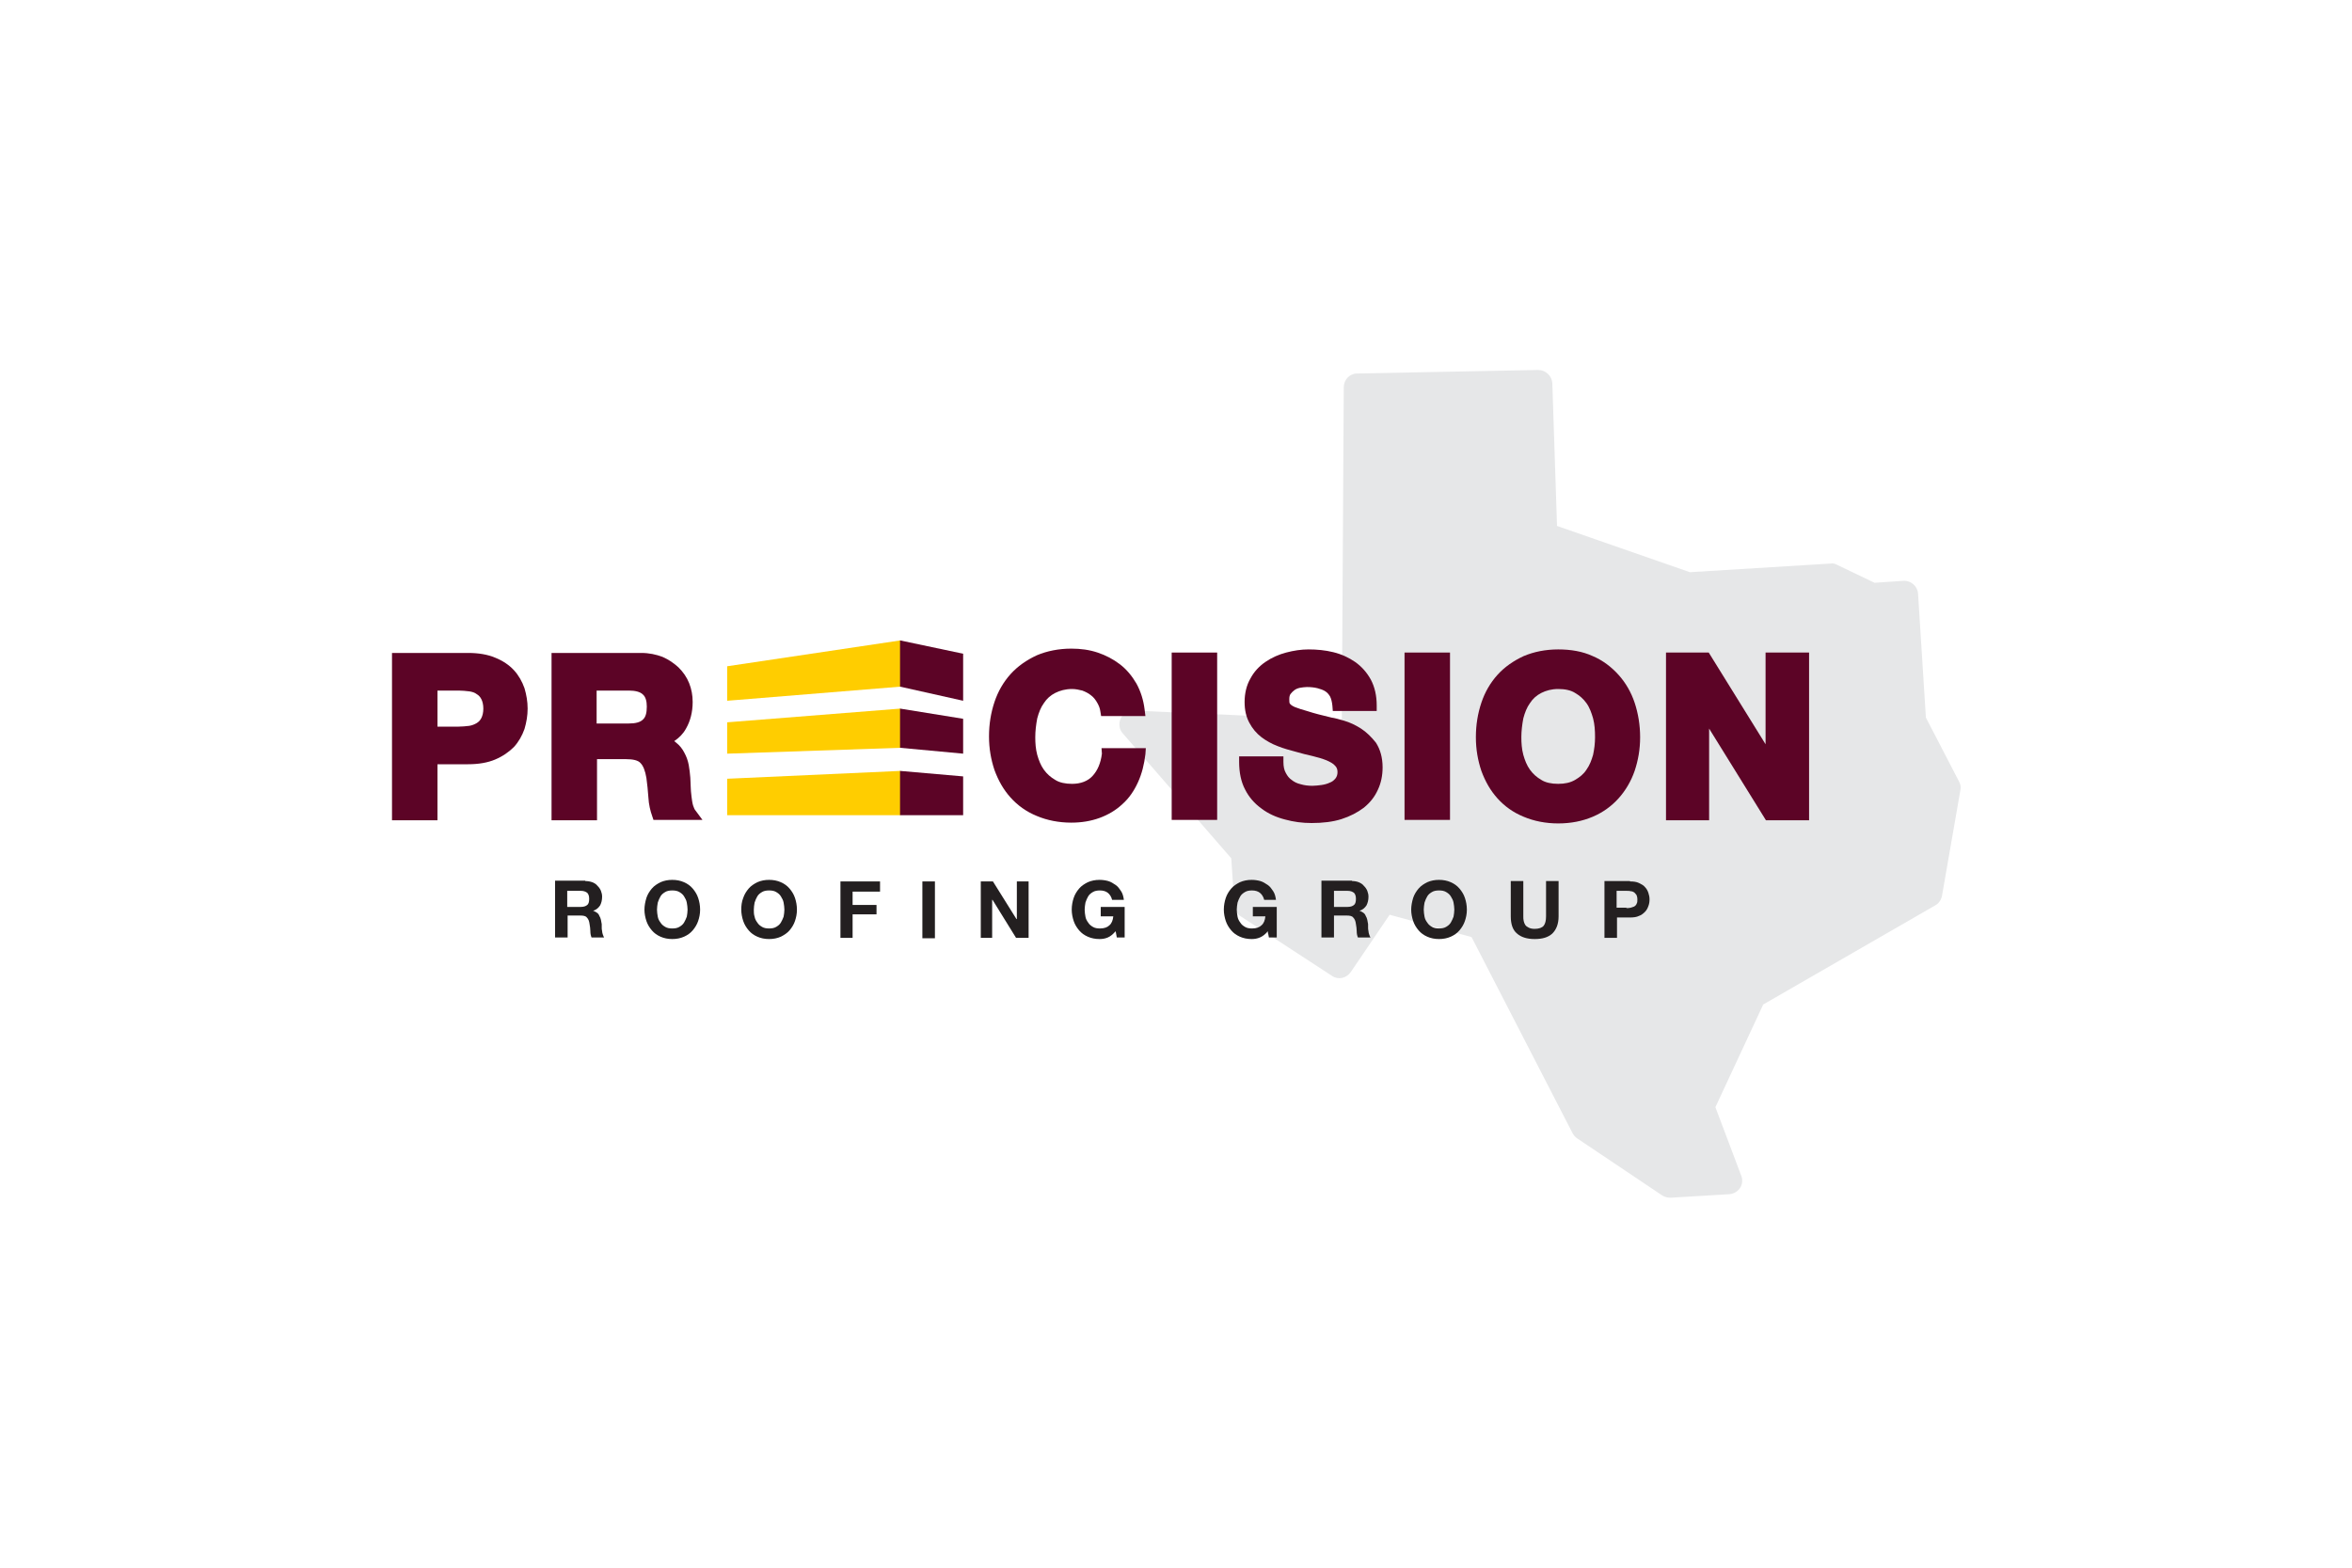 <?xml version="1.0" encoding="utf-8"?>
<!-- Generator: Adobe Illustrator 25.2.1, SVG Export Plug-In . SVG Version: 6.00 Build 0)  -->
<svg version="1.1" id="Layer_1" xmlns="http://www.w3.org/2000/svg" xmlns:xlink="http://www.w3.org/1999/xlink" x="0px" y="0px"
	 viewBox="0 0 600 400" style="enable-background:new 0 0 600 400;" xml:space="preserve">
<style type="text/css">
	.st0{fill:#E6E7E8;}
	.st1{fill:#5C0426;}
	.st2{fill:#231F20;}
	.st3{fill:#FFCD00;}
</style>
<g>
	<path class="st0" d="M314.1,219l0.8,12.1c0.1,1.1,0.6,2.1,1.6,2.7l23.3,15.2c1.6,1.1,3.7,0.6,4.8-1l9.9-14.6l20.9,5.7l25.8,50.1
		c0.3,0.5,0.7,1,1.2,1.3L424,305c0.6,0.4,1.4,0.6,2.2,0.6l15-0.9c1.1-0.1,2.1-0.7,2.7-1.6c0.6-0.9,0.7-2.1,0.3-3.1l-6.6-17.5
		l12.2-26.2l43.9-25.3c0.9-0.5,1.5-1.4,1.7-2.4l4.7-27c0.2-0.8,0-1.6-0.4-2.3l-8.4-16.2l-2-31.6c-0.1-1.9-1.8-3.4-3.7-3.3l-7.4,0.5
		l-9.6-4.6c-0.5-0.3-1.1-0.4-1.7-0.3l-35.8,2.2l-33.9-11.8L396,97.8c-0.1-1.9-1.7-3.4-3.6-3.4l-46.2,0.9c-1.9,0-3.4,1.6-3.4,3.5
		l-0.5,84.9l-53-2.4c-1.4-0.1-2.8,0.7-3.4,2c-0.6,1.3-0.4,2.8,0.5,3.8L314.1,219z"/>
	<path class="st1" d="M131.1,171c-1.2-1.3-2.8-2.4-4.8-3.2c-1.9-0.8-4.2-1.2-6.9-1.2H100v42.7h11.6V195h7.8c2.7,0,5-0.4,6.9-1.2
		c1.9-0.8,3.5-1.9,4.8-3.2c1.2-1.3,2.1-2.9,2.7-4.6c0.5-1.7,0.8-3.4,0.8-5.2c0-1.8-0.3-3.5-0.8-5.2
		C133.2,173.9,132.3,172.3,131.1,171 M111.6,176.2h5.4c0.9,0,1.8,0.1,2.7,0.2c0.7,0.1,1.4,0.3,1.9,0.7c0.5,0.3,0.9,0.7,1.2,1.3
		c0.3,0.6,0.5,1.4,0.5,2.4c0,1-0.2,1.8-0.5,2.4c-0.3,0.6-0.7,1-1.2,1.3c-0.5,0.3-1.2,0.6-1.9,0.7c-0.9,0.1-1.8,0.2-2.7,0.2h-5.4
		V176.2z"/>
	<path class="st1" d="M176.8,205.5c-0.2-0.7-0.3-1.5-0.4-2.3c-0.1-0.9-0.2-1.7-0.2-2.5c0-0.9-0.1-1.6-0.1-2.3
		c-0.1-1.1-0.2-2.1-0.4-3.2c-0.2-1.1-0.6-2.2-1.1-3.1c-0.5-1-1.2-1.9-2.1-2.6c-0.2-0.2-0.4-0.3-0.5-0.4c1.3-0.9,2.3-1.9,3-3.2
		c1.1-1.9,1.7-4.2,1.7-6.8c0-1.7-0.3-3.3-0.9-4.8c-0.6-1.5-1.5-2.8-2.7-4c-1.2-1.1-2.5-2-4.1-2.7c-1.6-0.6-3.4-1-5.4-1h-22.9v42.7
		h11.6v-15.6h7.4c1.8,0,3.1,0.3,3.7,1c0.7,0.7,1.2,2,1.5,3.8c0.2,1.6,0.4,3.2,0.5,4.9c0.1,1.9,0.5,3.5,1,4.9l0.3,0.9h12.5l-1.7-2.3
		C177.2,206.6,177,206.1,176.8,205.5 M152.2,176.2h8.2c1.6,0,2.9,0.3,3.6,1c0.7,0.6,1,1.7,1,3.1c0,1.6-0.3,2.7-1,3.3
		c-0.7,0.7-1.9,1-3.6,1h-8.2V176.2z"/>
	<path class="st1" d="M281.1,192.3c-0.3,2.4-1.1,4.3-2.4,5.7c-1.2,1.3-3,2-5.2,2c-1.7,0-3.2-0.3-4.3-1c-1.2-0.7-2.1-1.5-2.9-2.6
		c-0.8-1.1-1.3-2.4-1.7-3.8c-0.4-1.5-0.5-3-0.5-4.5c0-1.6,0.2-3.2,0.5-4.8c0.4-1.5,0.9-2.8,1.7-3.9c0.7-1.1,1.7-2,2.9-2.6
		c1.2-0.6,2.6-1,4.3-1c0.9,0,1.8,0.2,2.6,0.4c0.8,0.3,1.6,0.7,2.2,1.2c0.7,0.5,1.2,1.2,1.6,1.9c0.4,0.7,0.7,1.4,0.8,2.2l0.2,1.2
		h11.3l-0.2-1.6c-0.3-2.5-1-4.7-2.1-6.7c-1.1-1.9-2.5-3.6-4.2-4.9c-1.7-1.3-3.6-2.3-5.7-3c-2.1-0.7-4.3-1-6.7-1
		c-3.2,0-6.2,0.6-8.8,1.7c-2.6,1.2-4.9,2.8-6.7,4.8c-1.8,2-3.2,4.4-4.1,7.1c-0.9,2.7-1.4,5.6-1.4,8.8c0,3.1,0.5,5.9,1.4,8.6
		c1,2.7,2.3,5,4.1,7c1.8,2,4,3.6,6.7,4.7c2.6,1.1,5.6,1.7,8.8,1.7c2.6,0,5-0.4,7.2-1.2c2.2-0.8,4.2-2,5.8-3.5c1.7-1.5,3-3.4,4-5.6
		c1-2.2,1.6-4.6,1.9-7.2l0.1-1.5h-11.3L281.1,192.3z"/>
	<rect x="298.9" y="166.5" class="st1" width="11.6" height="42.7"/>
	<path class="st1" d="M347.2,185.9c-1.4-0.9-2.9-1.6-4.3-2c-1.4-0.4-2.4-0.7-3.2-0.8c-2.5-0.6-4.5-1.1-6-1.6
		c-1.5-0.4-2.6-0.8-3.4-1.1c-0.9-0.4-1.1-0.7-1.2-0.8c-0.2-0.2-0.2-0.6-0.2-1.2c0-0.6,0.1-1,0.3-1.3c0.3-0.4,0.6-0.7,1-1
		c0.4-0.3,0.9-0.5,1.4-0.6c0.6-0.1,1.2-0.2,1.8-0.2c1,0,1.9,0.1,2.7,0.3c0.7,0.2,1.4,0.4,2,0.8c0.5,0.3,0.9,0.8,1.2,1.3
		c0.3,0.6,0.5,1.4,0.6,2.4l0.1,1.3h11.2v-1.4c0-2.5-0.5-4.7-1.5-6.6c-1-1.8-2.3-3.3-4-4.5c-1.6-1.1-3.5-2-5.6-2.5
		c-2-0.5-4.2-0.7-6.3-0.7c-1.9,0-3.8,0.3-5.7,0.8c-1.9,0.5-3.7,1.3-5.3,2.4c-1.6,1.1-2.9,2.5-3.8,4.2c-1,1.7-1.5,3.8-1.5,6
		c0,2.1,0.4,3.8,1.2,5.3c0.8,1.5,1.8,2.7,3.1,3.7c1.2,0.9,2.6,1.7,4.2,2.3c1.5,0.6,3,1,4.5,1.4c1.4,0.4,2.9,0.8,4.3,1.1
		c1.3,0.3,2.6,0.7,3.6,1.1c0.9,0.4,1.7,0.8,2.2,1.4c0.4,0.4,0.6,0.9,0.6,1.6c0,0.7-0.2,1.2-0.5,1.6c-0.4,0.5-0.9,0.9-1.5,1.1
		c-0.6,0.3-1.4,0.5-2.1,0.6c-0.8,0.1-1.6,0.2-2.3,0.2c-1,0-2-0.1-3-0.4c-0.9-0.2-1.7-0.6-2.3-1.1c-0.6-0.4-1.1-1-1.5-1.8v0
		c-0.4-0.7-0.6-1.6-0.6-2.8v-1.4h-11.3l0,1.4c0,2.7,0.5,5.1,1.5,7c1,2,2.4,3.6,4.2,4.9c1.7,1.3,3.7,2.2,6,2.8
		c2.2,0.6,4.4,0.9,6.8,0.9c2.8,0,5.4-0.3,7.6-1c2.2-0.7,4.1-1.7,5.7-2.9c1.6-1.3,2.8-2.8,3.6-4.6c0.8-1.7,1.2-3.6,1.2-5.7
		c0-2.5-0.6-4.6-1.7-6.3C349.9,188.1,348.6,186.8,347.2,185.9"/>
	<rect x="358.3" y="166.5" class="st1" width="11.6" height="42.7"/>
	<path class="st1" d="M412.9,172.2c-1.8-2-4-3.7-6.6-4.8c-2.6-1.2-5.6-1.7-8.8-1.7c-3.2,0-6.2,0.6-8.8,1.7c-2.6,1.2-4.9,2.8-6.7,4.8
		c-1.8,2-3.2,4.4-4.1,7.1v0c-0.9,2.7-1.4,5.6-1.4,8.8c0,3.1,0.5,5.9,1.4,8.6c1,2.7,2.3,5,4.1,7c1.8,2,4,3.6,6.7,4.7
		c2.6,1.1,5.6,1.7,8.8,1.7c3.3,0,6.2-0.6,8.8-1.7c2.6-1.1,4.8-2.7,6.6-4.7c1.8-2,3.2-4.4,4.1-7c0.9-2.7,1.4-5.5,1.4-8.6
		c0-3.1-0.5-6.1-1.4-8.8C416.1,176.6,414.7,174.2,412.9,172.2 M397.5,200c-1.7,0-3.2-0.3-4.3-1c-1.2-0.7-2.1-1.5-2.9-2.6
		c-0.8-1.1-1.3-2.4-1.7-3.8c-0.4-1.5-0.5-3-0.5-4.5c0-1.6,0.2-3.2,0.5-4.8c0.4-1.5,0.9-2.8,1.7-3.9c0.7-1.1,1.7-2,2.9-2.6
		c1.2-0.6,2.6-1,4.3-1c1.7,0,3.2,0.3,4.3,1c1.2,0.7,2.1,1.5,2.9,2.6c0.8,1.1,1.3,2.5,1.7,3.9c0.4,1.5,0.5,3.1,0.5,4.8
		c0,1.6-0.2,3.1-0.5,4.5c-0.4,1.4-0.9,2.7-1.7,3.8c-0.7,1.1-1.7,1.9-2.9,2.6C400.6,199.7,399.2,200,397.5,200"/>
	<polygon class="st1" points="450.4,166.5 450.4,189.9 435.9,166.5 425,166.5 425,209.3 436,209.3 436,185.9 450.5,209.3 
		461.5,209.3 461.5,166.5 	"/>
	<path class="st2" d="M149.3,224.8c0.6,0,1.2,0.1,1.8,0.3c0.5,0.2,1,0.5,1.3,0.9c0.4,0.4,0.7,0.8,0.9,1.3c0.2,0.5,0.3,1,0.3,1.5
		c0,0.9-0.2,1.6-0.5,2.2c-0.4,0.6-0.9,1.1-1.8,1.4v0c0.4,0.1,0.7,0.3,1,0.5c0.3,0.2,0.5,0.5,0.6,0.8c0.2,0.3,0.3,0.6,0.4,1
		c0.1,0.4,0.1,0.7,0.2,1.1c0,0.2,0,0.5,0,0.8c0,0.3,0,0.6,0.1,1c0,0.3,0.1,0.6,0.2,0.9c0.1,0.3,0.2,0.5,0.3,0.7h-3.2
		c-0.2-0.5-0.3-1-0.3-1.6c0-0.6-0.1-1.2-0.2-1.8c-0.1-0.8-0.3-1.3-0.7-1.7c-0.3-0.4-0.9-0.5-1.7-0.5h-3.2v5.6h-3.2v-14.5H149.3z
		 M148.2,231.4c0.7,0,1.3-0.2,1.6-0.5c0.4-0.3,0.5-0.9,0.5-1.6c0-0.7-0.2-1.2-0.5-1.5c-0.4-0.3-0.9-0.5-1.6-0.5h-3.5v4.1H148.2z"/>
	<path class="st2" d="M164.9,229.1c0.3-0.9,0.8-1.7,1.4-2.4c0.6-0.7,1.4-1.2,2.2-1.6c0.9-0.4,1.9-0.6,3-0.6c1.1,0,2.1,0.2,3,0.6
		c0.9,0.4,1.6,0.9,2.2,1.6c0.6,0.7,1.1,1.5,1.4,2.4c0.3,0.9,0.5,1.9,0.5,3c0,1.1-0.2,2-0.5,2.9c-0.3,0.9-0.8,1.7-1.4,2.4
		c-0.6,0.7-1.3,1.2-2.2,1.6c-0.9,0.4-1.9,0.6-3,0.6c-1.1,0-2.1-0.2-3-0.6c-0.9-0.4-1.6-0.9-2.2-1.6s-1.1-1.5-1.4-2.4
		c-0.3-0.9-0.5-1.9-0.5-2.9C164.4,231.1,164.6,230.1,164.9,229.1 M167.8,233.9c0.1,0.6,0.4,1.1,0.7,1.5c0.3,0.5,0.7,0.8,1.2,1.1
		c0.5,0.3,1.1,0.4,1.8,0.4c0.7,0,1.3-0.1,1.8-0.4c0.5-0.3,0.9-0.6,1.2-1.1c0.3-0.5,0.5-1,0.7-1.5c0.1-0.6,0.2-1.2,0.2-1.8
		c0-0.6-0.1-1.2-0.2-1.8c-0.1-0.6-0.4-1.1-0.7-1.6c-0.3-0.5-0.7-0.8-1.2-1.1c-0.5-0.3-1.1-0.4-1.8-0.4c-0.7,0-1.3,0.1-1.8,0.4
		c-0.5,0.3-0.9,0.6-1.2,1.1c-0.3,0.5-0.5,1-0.7,1.6c-0.1,0.6-0.2,1.2-0.2,1.8C167.6,232.7,167.7,233.3,167.8,233.9"/>
	<path class="st2" d="M189.6,229.1c0.3-0.9,0.8-1.7,1.4-2.4c0.6-0.7,1.4-1.2,2.2-1.6c0.9-0.4,1.9-0.6,3-0.6c1.1,0,2.1,0.2,3,0.6
		c0.9,0.4,1.6,0.9,2.2,1.6c0.6,0.7,1.1,1.5,1.4,2.4c0.3,0.9,0.5,1.9,0.5,3c0,1.1-0.2,2-0.5,2.9c-0.3,0.9-0.8,1.7-1.4,2.4
		c-0.6,0.7-1.4,1.2-2.2,1.6c-0.9,0.4-1.9,0.6-3,0.6c-1.1,0-2.1-0.2-3-0.6c-0.9-0.4-1.6-0.9-2.2-1.6c-0.6-0.7-1.1-1.5-1.4-2.4
		c-0.3-0.9-0.5-1.9-0.5-2.9C189.1,231.1,189.2,230.1,189.6,229.1 M192.5,233.9c0.1,0.6,0.4,1.1,0.7,1.5c0.3,0.5,0.7,0.8,1.2,1.1
		c0.5,0.3,1.1,0.4,1.8,0.4c0.7,0,1.3-0.1,1.8-0.4c0.5-0.3,0.9-0.6,1.2-1.1c0.3-0.5,0.5-1,0.7-1.5c0.1-0.6,0.2-1.2,0.2-1.8
		c0-0.6-0.1-1.2-0.2-1.8c-0.1-0.6-0.4-1.1-0.7-1.6c-0.3-0.5-0.7-0.8-1.2-1.1c-0.5-0.3-1.1-0.4-1.8-0.4c-0.7,0-1.3,0.1-1.8,0.4
		c-0.5,0.3-0.9,0.6-1.2,1.1c-0.3,0.5-0.5,1-0.7,1.6c-0.1,0.6-0.2,1.2-0.2,1.8C192.3,232.7,192.3,233.3,192.5,233.9"/>
	<polygon class="st2" points="224.5,224.9 224.5,227.5 217.5,227.5 217.5,230.9 223.6,230.9 223.6,233.3 217.5,233.3 217.5,239.3 
		214.4,239.3 214.4,224.9 	"/>
	<rect x="235.3" y="224.9" class="st2" width="3.2" height="14.5"/>
	<polygon class="st2" points="253.3,224.9 259.3,234.5 259.4,234.5 259.4,224.9 262.4,224.9 262.4,239.3 259.2,239.3 253.2,229.6 
		253.1,229.6 253.1,239.3 250.2,239.3 250.2,224.9 	"/>
	<path class="st2" d="M282.6,239.2c-0.7,0.3-1.4,0.4-2.1,0.4c-1.1,0-2.1-0.2-3-0.6c-0.9-0.4-1.6-0.9-2.2-1.6
		c-0.6-0.7-1.1-1.5-1.4-2.4c-0.3-0.9-0.5-1.9-0.5-2.9c0-1.1,0.2-2.1,0.5-3c0.3-0.9,0.8-1.7,1.4-2.4c0.6-0.7,1.4-1.2,2.2-1.6
		c0.9-0.4,1.9-0.6,3-0.6c0.7,0,1.5,0.1,2.2,0.3c0.7,0.2,1.3,0.6,1.9,1c0.6,0.4,1,1,1.4,1.6c0.4,0.6,0.6,1.4,0.7,2.2h-3
		c-0.2-0.8-0.6-1.4-1.1-1.8c-0.5-0.4-1.2-0.6-2-0.6c-0.7,0-1.3,0.1-1.8,0.4c-0.5,0.3-0.9,0.6-1.2,1.1c-0.3,0.5-0.5,1-0.7,1.6
		c-0.1,0.6-0.2,1.2-0.2,1.8c0,0.6,0.1,1.2,0.2,1.8c0.1,0.6,0.4,1.1,0.7,1.5c0.3,0.5,0.7,0.8,1.2,1.1c0.5,0.3,1.1,0.4,1.8,0.4
		c1.1,0,1.9-0.3,2.4-0.8c0.6-0.5,0.9-1.3,1-2.3h-3.2v-2.4h6.1v7.8h-2l-0.3-1.6C283.9,238.4,283.3,238.9,282.6,239.2"/>
	<path class="st2" d="M321.4,239.2c-0.7,0.3-1.4,0.4-2.1,0.4c-1.1,0-2.1-0.2-3-0.6c-0.9-0.4-1.6-0.9-2.2-1.6
		c-0.6-0.7-1.1-1.5-1.4-2.4c-0.3-0.9-0.5-1.9-0.5-2.9c0-1.1,0.2-2.1,0.5-3c0.3-0.9,0.8-1.7,1.4-2.4c0.6-0.7,1.4-1.2,2.2-1.6
		c0.9-0.4,1.9-0.6,3-0.6c0.7,0,1.5,0.1,2.2,0.3c0.7,0.2,1.3,0.6,1.9,1c0.6,0.4,1,1,1.4,1.6c0.4,0.6,0.6,1.4,0.7,2.2h-3
		c-0.2-0.8-0.6-1.4-1.1-1.8c-0.5-0.4-1.2-0.6-2-0.6c-0.7,0-1.3,0.1-1.8,0.4c-0.5,0.3-0.9,0.6-1.2,1.1c-0.3,0.5-0.5,1-0.7,1.6
		c-0.1,0.6-0.2,1.2-0.2,1.8c0,0.6,0.1,1.2,0.2,1.8c0.1,0.6,0.4,1.1,0.7,1.5c0.3,0.5,0.7,0.8,1.2,1.1c0.5,0.3,1.1,0.4,1.8,0.4
		c1.1,0,1.9-0.3,2.4-0.8c0.6-0.5,0.9-1.3,1-2.3h-3.2v-2.4h6.1v7.8h-2l-0.3-1.6C322.8,238.4,322.1,238.9,321.4,239.2"/>
	<path class="st2" d="M344.9,224.8c0.6,0,1.2,0.1,1.7,0.3c0.5,0.2,1,0.5,1.3,0.9c0.4,0.4,0.7,0.8,0.9,1.3c0.2,0.5,0.3,1,0.3,1.5
		c0,0.9-0.2,1.6-0.5,2.2c-0.4,0.6-0.9,1.1-1.8,1.4v0c0.4,0.1,0.7,0.3,1,0.5c0.3,0.2,0.5,0.5,0.6,0.8c0.2,0.3,0.3,0.6,0.4,1
		c0.1,0.4,0.1,0.7,0.2,1.1c0,0.2,0,0.5,0,0.8c0,0.3,0,0.6,0.1,1c0,0.3,0.1,0.6,0.2,0.9c0.1,0.3,0.2,0.5,0.3,0.7h-3.2
		c-0.2-0.5-0.3-1-0.3-1.6c0-0.6-0.1-1.2-0.2-1.8c-0.1-0.8-0.3-1.3-0.7-1.7c-0.3-0.4-0.9-0.5-1.7-0.5h-3.2v5.6h-3.2v-14.5H344.9z
		 M343.8,231.4c0.7,0,1.3-0.2,1.6-0.5c0.4-0.3,0.5-0.9,0.5-1.6c0-0.7-0.2-1.2-0.5-1.5c-0.4-0.3-0.9-0.5-1.6-0.5h-3.5v4.1H343.8z"/>
	<path class="st2" d="M360.5,229.1c0.3-0.9,0.8-1.7,1.4-2.4c0.6-0.7,1.4-1.2,2.2-1.6c0.9-0.4,1.9-0.6,3-0.6c1.1,0,2.1,0.2,3,0.6
		c0.9,0.4,1.6,0.9,2.2,1.6c0.6,0.7,1.1,1.5,1.4,2.4c0.3,0.9,0.5,1.9,0.5,3c0,1.1-0.2,2-0.5,2.9c-0.3,0.9-0.8,1.7-1.4,2.4
		c-0.6,0.7-1.3,1.2-2.2,1.6c-0.9,0.4-1.9,0.6-3,0.6c-1.1,0-2.1-0.2-3-0.6c-0.9-0.4-1.6-0.9-2.2-1.6c-0.6-0.7-1.1-1.5-1.4-2.4
		c-0.3-0.9-0.5-1.9-0.5-2.9C360,231.1,360.2,230.1,360.5,229.1 M363.4,233.9c0.1,0.6,0.4,1.1,0.7,1.5c0.3,0.5,0.7,0.8,1.2,1.1
		c0.5,0.3,1.1,0.4,1.8,0.4c0.7,0,1.3-0.1,1.8-0.4c0.5-0.3,0.9-0.6,1.2-1.1c0.3-0.5,0.5-1,0.7-1.5c0.1-0.6,0.2-1.2,0.2-1.8
		c0-0.6-0.1-1.2-0.2-1.8c-0.1-0.6-0.4-1.1-0.7-1.6c-0.3-0.5-0.7-0.8-1.2-1.1c-0.5-0.3-1.1-0.4-1.8-0.4c-0.7,0-1.3,0.1-1.8,0.4
		c-0.5,0.3-0.9,0.6-1.2,1.1c-0.3,0.5-0.5,1-0.7,1.6c-0.1,0.6-0.2,1.2-0.2,1.8C363.2,232.7,363.3,233.3,363.4,233.9"/>
	<path class="st2" d="M396,238.2c-1.1,1-2.6,1.4-4.5,1.4c-2,0-3.5-0.5-4.5-1.4c-1.1-0.9-1.6-2.4-1.6-4.4v-9h3.2v9
		c0,0.4,0,0.8,0.1,1.2c0.1,0.4,0.2,0.7,0.4,1c0.2,0.3,0.5,0.5,0.9,0.7c0.4,0.2,0.9,0.3,1.5,0.3c1.1,0,1.9-0.3,2.3-0.8
		c0.4-0.5,0.6-1.3,0.6-2.4v-9h3.2v9C397.6,235.8,397,237.2,396,238.2"/>
	<path class="st2" d="M415.8,224.9c0.9,0,1.7,0.1,2.3,0.4c0.6,0.3,1.2,0.6,1.5,1c0.4,0.4,0.7,0.9,0.9,1.5c0.2,0.6,0.3,1.1,0.3,1.7
		c0,0.6-0.1,1.2-0.3,1.7c-0.2,0.6-0.5,1.1-0.9,1.5c-0.4,0.4-0.9,0.8-1.5,1c-0.6,0.3-1.4,0.4-2.3,0.4h-3.3v5.2h-3.2v-14.5H415.8z
		 M414.9,231.7c0.4,0,0.7,0,1.1-0.1c0.3-0.1,0.6-0.2,0.9-0.3c0.3-0.2,0.5-0.4,0.6-0.7c0.2-0.3,0.2-0.7,0.2-1.1
		c0-0.5-0.1-0.8-0.2-1.1c-0.2-0.3-0.4-0.5-0.6-0.7c-0.3-0.2-0.6-0.3-0.9-0.3c-0.3-0.1-0.7-0.1-1.1-0.1h-2.5v4.3H414.9z"/>
	<polygon class="st3" points="185.5,178.8 229.7,175.2 229.7,163.4 185.5,170 	"/>
	<polygon class="st3" points="185.5,184.3 229.7,180.8 229.7,190.8 185.5,192.3 	"/>
	<polygon class="st3" points="185.5,198.7 229.7,196.7 229.7,208 185.5,208 	"/>
	<polygon class="st1" points="245.7,178.8 229.6,175.2 229.6,163.4 245.7,166.8 	"/>
	<polygon class="st1" points="245.7,192.3 229.6,190.8 229.6,180.8 245.7,183.4 	"/>
	<polygon class="st1" points="245.7,208 229.6,208 229.6,196.7 245.7,198.1 	"/>
</g>
</svg>
